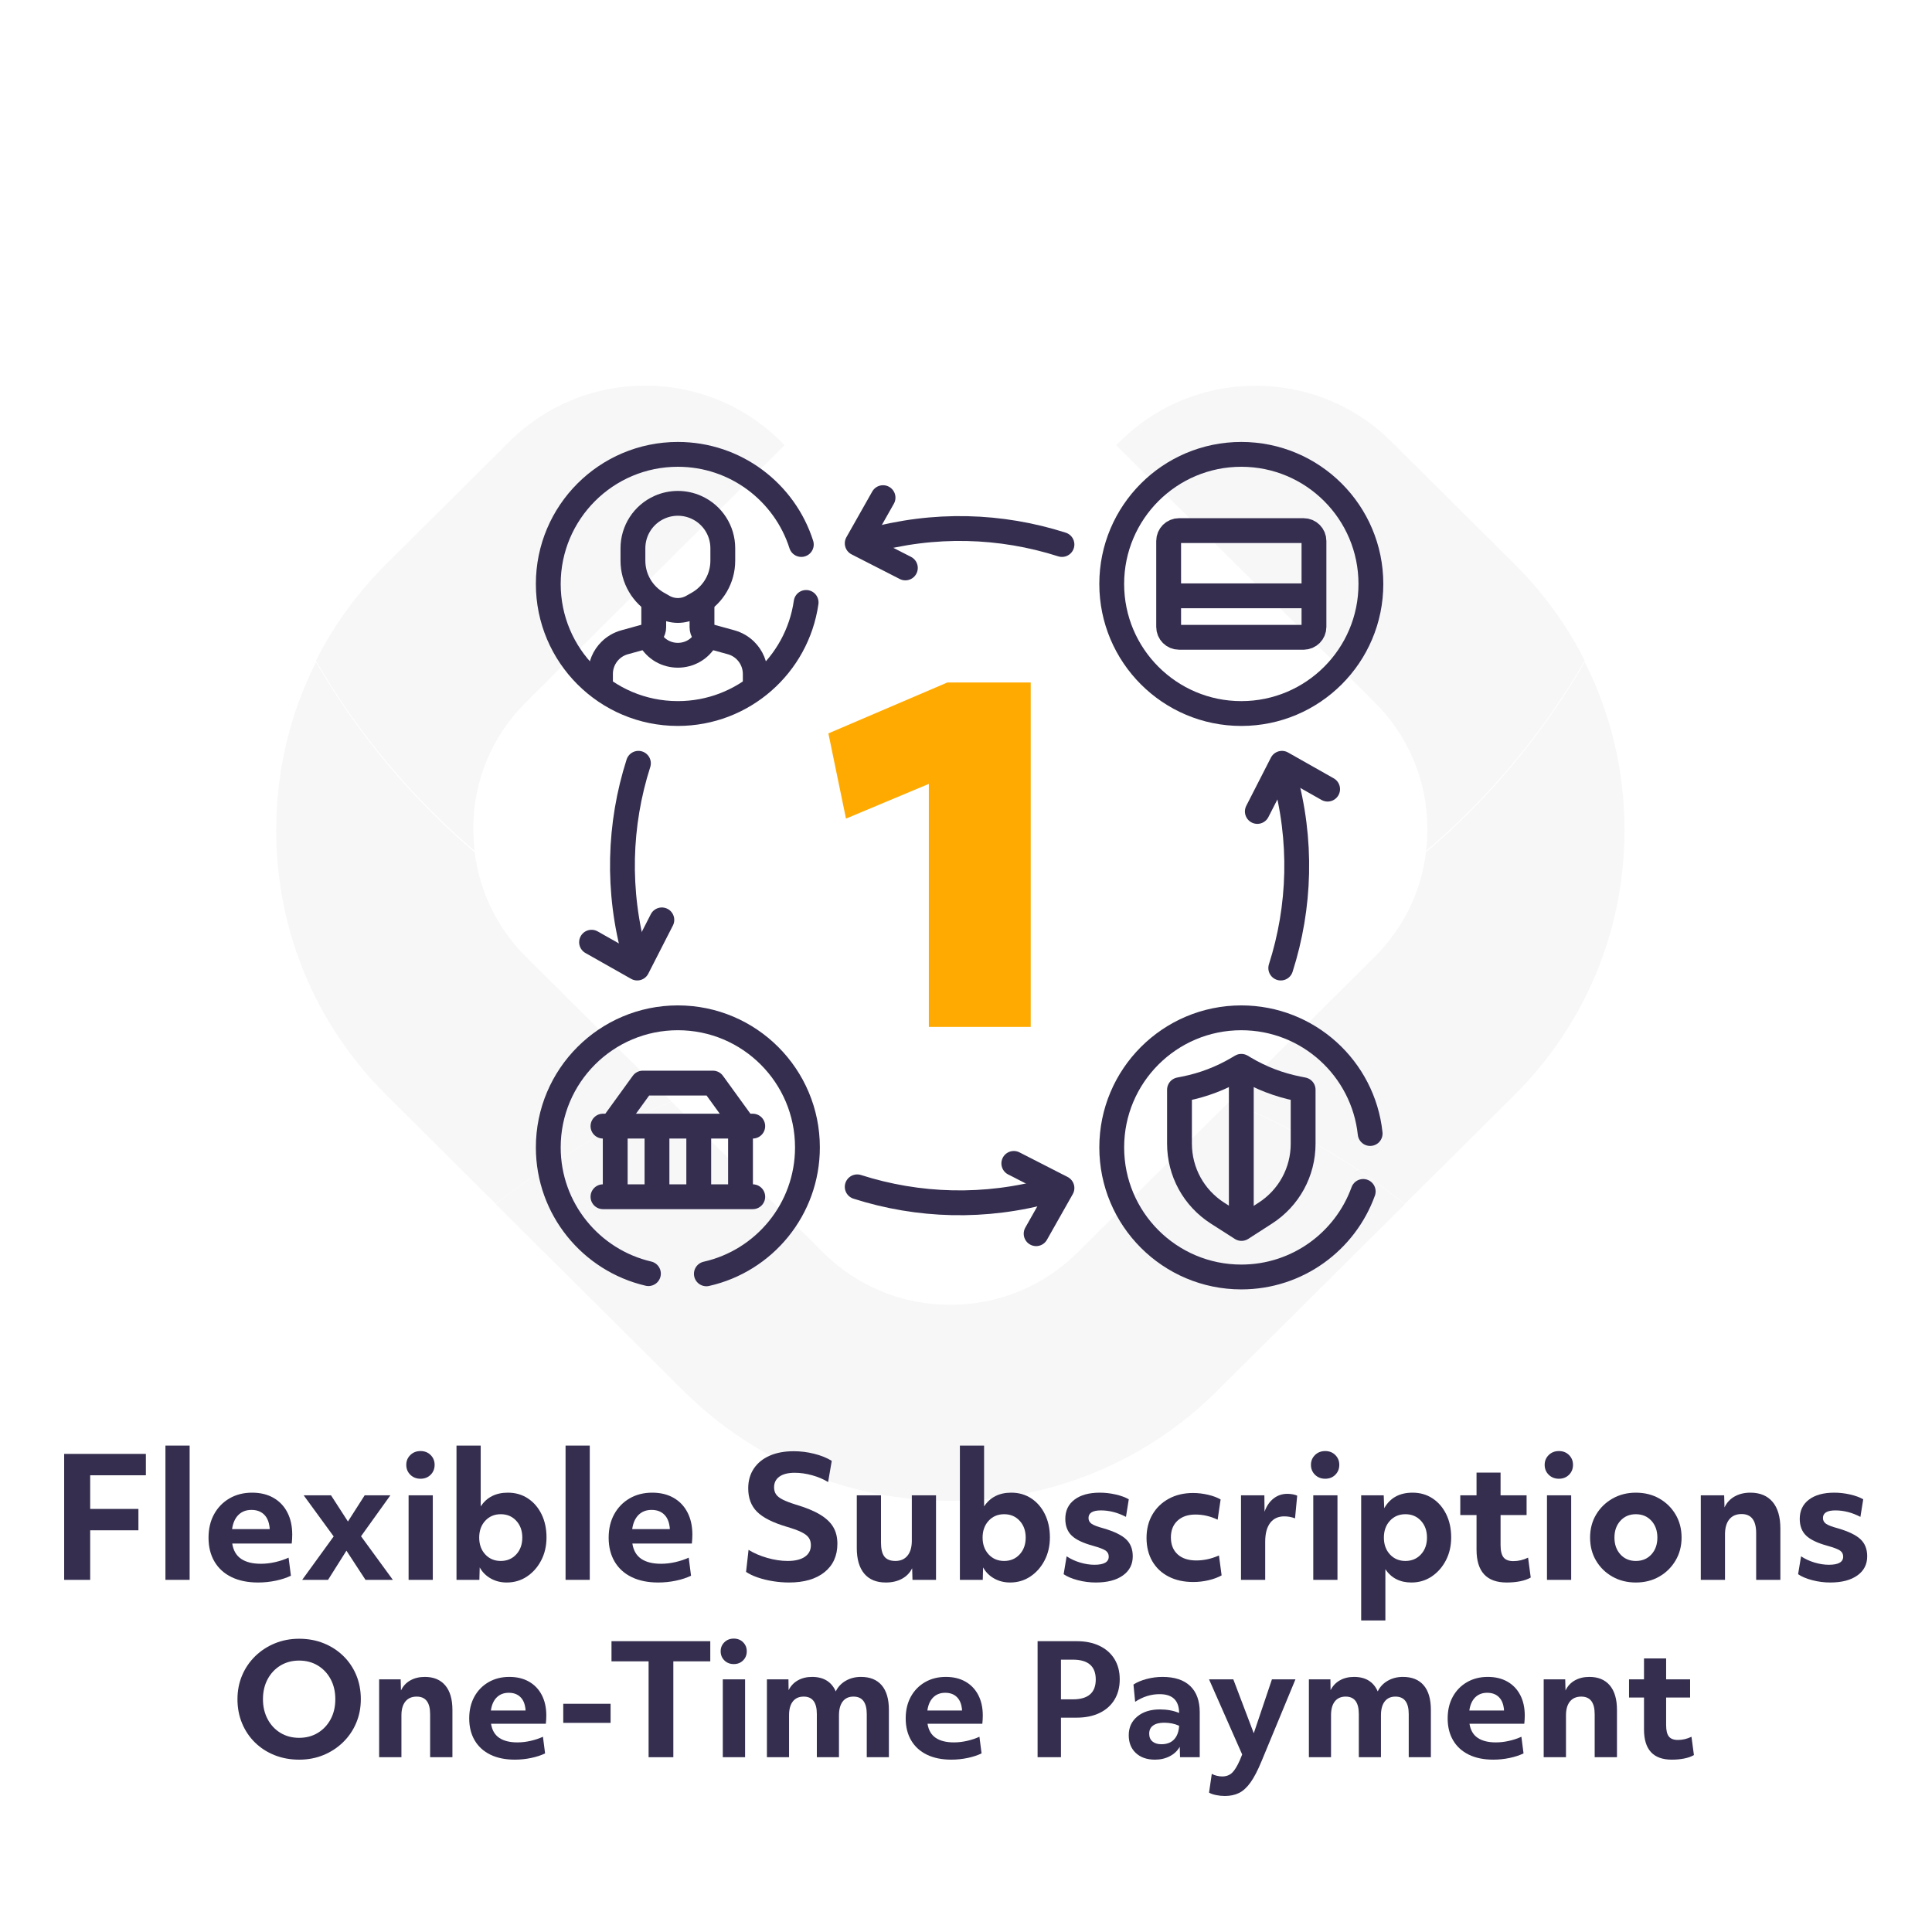 <?xml version="1.0" encoding="UTF-8" standalone="no"?> <svg xmlns="http://www.w3.org/2000/svg" xmlns:xlink="http://www.w3.org/1999/xlink" xmlns:serif="http://www.serif.com/" width="100%" height="100%" viewBox="0 0 2084 2084" version="1.1" xml:space="preserve" style="fill-rule:evenodd;clip-rule:evenodd;stroke-linecap:round;stroke-linejoin:round;stroke-miterlimit:10;"><g><g opacity="0.04"><g><path d="M534.85,1298.64l-117.745,-117.071c-76.884,-76.355 -119.159,-177.899 -119.159,-286.023c-0,-64.073 14.83,-125.766 42.894,-181.318c45.018,77.755 103.188,147.259 171.237,205.185c5.208,42.477 24.361,81.883 55.259,112.691l156.846,155.864c-68.495,28.092 -132.22,65.563 -189.422,110.672l0.09,-0Z" style="fill:#352e4f;fill-rule:nonzero;"></path></g><g><path d="M1515.49,1298.64c-57.195,-45.199 -120.83,-82.67 -189.325,-110.756l156.755,-155.871c30.899,-30.801 50.135,-70.123 55.26,-112.684c68.23,-58.009 126.225,-127.437 171.236,-205.282c28.072,55.559 42.901,117.342 42.901,181.409c0,108.033 -42.288,209.668 -119.075,286.023l-117.843,117.161l0.091,-0Z" style="fill:#352e4f;fill-rule:nonzero;"></path></g><g><path d="M1025.17,1618.9c-108.653,0 -210.866,-42.038 -287.659,-118.393l-202.748,-201.592c57.195,-45.199 120.927,-82.586 189.422,-110.665l163.641,162.708c36.635,36.51 85.357,56.52 137.254,56.52c51.903,-0 100.625,-20.01 137.344,-56.52l163.648,-162.708c68.494,28.079 132.136,65.557 189.331,110.756l-202.748,201.501c-76.793,76.355 -178.916,118.393 -287.659,118.393l0.174,0Z" style="fill:#352e4f;fill-rule:nonzero;"></path></g><g><path d="M510.577,894.049c0,8.077 0.529,15.972 1.497,23.783c-68.139,-57.919 -126.218,-127.346 -171.236,-205.191c19.243,-38.265 44.927,-73.542 76.181,-104.615l132.484,-131.726c82.44,-81.973 216.603,-80.219 296.752,3.948l-278.921,277.153c-36.629,36.42 -56.847,84.954 -56.847,136.558l0.09,0.09Z" style="fill:#352e4f;fill-rule:nonzero;"></path></g><g><path d="M1204.09,480.334c80.149,-84.077 214.312,-85.922 296.752,-3.948l132.485,131.733c31.253,30.982 56.846,66.259 76.097,104.524c-45.115,77.935 -103.013,147.266 -171.243,205.282c1.058,-7.902 1.496,-15.714 1.496,-23.783c0,-51.611 -20.211,-100.138 -56.839,-136.565l-278.748,-277.243Z" style="fill:#352e4f;fill-rule:nonzero;"></path></g></g><path d="M1111.79,1107.71l-109.864,0l0,-262.174l-89.388,37.454l-18.977,-91.886l128.341,-54.932l89.888,0l-0,371.538Z" style="fill:#fa0;fill-rule:nonzero;"></path></g><g><g><path d="M69.21,1568.26l88.145,0l0,23.065l-60.074,-0l-0,36.295l52.029,-0l-0,23.064l-52.029,-0l-0,53.459l-28.071,-0l0,-135.883Z" style="fill:#352e4f;fill-rule:nonzero;"></path><rect x="178.453" y="1559.32" width="26.104" height="144.822" style="fill:#352e4f;"></rect><path d="M278.398,1707.01c-11.085,-0 -20.621,-1.937 -28.607,-5.811c-7.986,-3.874 -14.124,-9.446 -18.416,-16.717c-4.291,-7.271 -6.436,-15.853 -6.436,-25.746c-0,-9.655 1.996,-18.118 5.99,-25.389c3.993,-7.271 9.535,-12.963 16.627,-17.075c7.092,-4.112 15.227,-6.168 24.406,-6.168c8.82,-0 16.478,1.847 22.974,5.542c6.497,3.695 11.503,8.94 15.019,15.734c3.516,6.794 5.274,14.78 5.274,23.958c0,2.98 -0.178,6.199 -0.536,9.655l-64.187,0c1.192,7.51 4.411,13.022 9.655,16.539c5.245,3.516 12.337,5.274 21.277,5.274c5.006,0 10.131,-0.596 15.376,-1.788c5.244,-1.192 10.072,-2.801 14.482,-4.827l2.503,19.488c-4.649,2.265 -10.102,4.053 -16.359,5.364c-6.258,1.311 -12.605,1.967 -19.042,1.967Zm-7.152,-78.312c-5.721,0 -10.399,1.788 -14.035,5.364c-3.635,3.576 -5.93,8.701 -6.883,15.376l40.586,0c-0,-1.311 -0.12,-2.503 -0.358,-3.576c-0.834,-5.483 -2.92,-9.714 -6.258,-12.694c-3.337,-2.98 -7.688,-4.47 -13.052,-4.47Z" style="fill:#352e4f;fill-rule:nonzero;"></path><path d="M423.757,1704.15l-29.501,-0l-20.561,-31.468l-19.846,31.468l-27.892,-0l33.971,-46.844l-32.362,-44.34l29.501,-0l18.237,28.249l18.058,-28.249l27.713,-0l-31.646,44.161l34.328,47.023Z" style="fill:#352e4f;fill-rule:nonzero;"></path><path d="M440.742,1612.96l26.104,-0l-0,91.184l-26.104,-0l0,-91.184Zm1.877,-22.171c-2.92,-2.86 -4.38,-6.436 -4.38,-10.727c-0,-4.172 1.46,-7.688 4.38,-10.549c2.921,-2.861 6.586,-4.291 10.996,-4.291c4.41,-0 8.046,1.43 10.907,4.291c2.86,2.861 4.291,6.377 4.291,10.549c-0,4.291 -1.431,7.867 -4.291,10.727c-2.861,2.861 -6.497,4.291 -10.907,4.291c-4.41,0 -8.075,-1.43 -10.996,-4.291Z" style="fill:#352e4f;fill-rule:nonzero;"></path><path d="M492.413,1559.32l26.104,-0l0,65.617c6.556,-9.894 16.33,-14.84 29.322,-14.84c8.105,-0 15.287,2.056 21.545,6.168c6.257,4.112 11.174,9.804 14.75,17.075c3.576,7.271 5.364,15.615 5.364,25.031c-0,9.178 -1.907,17.432 -5.722,24.763c-3.814,7.33 -8.939,13.141 -15.376,17.432c-6.436,4.291 -13.707,6.437 -21.812,6.437c-6.318,-0 -12.039,-1.431 -17.165,-4.291c-5.125,-2.861 -9.118,-6.854 -11.979,-11.98l-0.357,13.41l-24.674,-0l0,-144.822Zm47.738,74.02c-6.794,-0 -12.367,2.354 -16.717,7.062c-4.351,4.708 -6.526,10.758 -6.526,18.148c-0,7.39 2.175,13.439 6.526,18.147c4.35,4.708 9.923,7.063 16.717,7.063c6.794,-0 12.367,-2.355 16.717,-7.063c4.351,-4.708 6.526,-10.757 6.526,-18.147c0,-7.39 -2.175,-13.44 -6.526,-18.148c-4.35,-4.708 -9.923,-7.062 -16.717,-7.062Z" style="fill:#352e4f;fill-rule:nonzero;"></path><rect x="610.059" y="1559.32" width="26.104" height="144.822" style="fill:#352e4f;"></rect><path d="M710.004,1707.01c-11.085,-0 -20.62,-1.937 -28.607,-5.811c-7.986,-3.874 -14.124,-9.446 -18.415,-16.717c-4.291,-7.271 -6.437,-15.853 -6.437,-25.746c0,-9.655 1.997,-18.118 5.99,-25.389c3.993,-7.271 9.535,-12.963 16.628,-17.075c7.092,-4.112 15.227,-6.168 24.405,-6.168c8.82,-0 16.479,1.847 22.975,5.542c6.496,3.695 11.502,8.94 15.018,15.734c3.517,6.794 5.275,14.78 5.275,23.958c-0,2.98 -0.179,6.199 -0.537,9.655l-64.186,0c1.192,7.51 4.41,13.022 9.654,16.539c5.245,3.516 12.337,5.274 21.277,5.274c5.006,0 10.131,-0.596 15.376,-1.788c5.245,-1.192 10.072,-2.801 14.482,-4.827l2.503,19.488c-4.648,2.265 -10.101,4.053 -16.359,5.364c-6.258,1.311 -12.605,1.967 -19.042,1.967Zm-7.151,-78.312c-5.722,0 -10.4,1.788 -14.036,5.364c-3.635,3.576 -5.93,8.701 -6.883,15.376l40.586,0c-0,-1.311 -0.119,-2.503 -0.358,-3.576c-0.834,-5.483 -2.92,-9.714 -6.257,-12.694c-3.338,-2.98 -7.689,-4.47 -13.052,-4.47Z" style="fill:#352e4f;fill-rule:nonzero;"></path><path d="M807.447,1671.78c5.721,3.576 12.426,6.467 20.114,8.672c7.688,2.205 15.048,3.308 22.081,3.308c7.986,-0 14.154,-1.49 18.505,-4.47c4.35,-2.98 6.526,-7.152 6.526,-12.516c-0,-3.218 -0.775,-5.93 -2.325,-8.135c-1.549,-2.205 -4.231,-4.231 -8.045,-6.079c-3.815,-1.847 -9.178,-3.784 -16.092,-5.811c-14.78,-4.41 -25.329,-9.774 -31.646,-16.091c-6.317,-6.317 -9.476,-14.721 -9.476,-25.21c-0,-8.224 2.026,-15.346 6.079,-21.366c4.053,-6.019 9.744,-10.638 17.075,-13.856c7.33,-3.218 16.002,-4.827 26.014,-4.827c7.39,-0 14.75,0.923 22.081,2.771c7.33,1.847 13.618,4.38 18.863,7.599l-3.934,22.885c-5.006,-3.099 -10.757,-5.542 -17.253,-7.33c-6.496,-1.788 -12.724,-2.682 -18.684,-2.682c-7.152,-0 -12.665,1.37 -16.539,4.112c-3.873,2.741 -5.81,6.615 -5.81,11.621c-0,2.861 0.685,5.334 2.056,7.42c1.371,2.086 3.754,3.993 7.151,5.722c3.398,1.728 8.136,3.546 14.215,5.453c10.846,3.218 19.548,6.794 26.103,10.728c6.556,3.933 11.324,8.433 14.304,13.498c2.98,5.066 4.47,11.056 4.47,17.969c-0,12.992 -4.619,23.213 -13.857,30.663c-9.238,7.45 -22.021,11.175 -38.351,11.175c-5.721,-0 -11.532,-0.477 -17.432,-1.431c-5.9,-0.953 -11.354,-2.294 -16.36,-4.023c-5.006,-1.728 -9.178,-3.724 -12.515,-5.989l2.682,-23.78Z" style="fill:#352e4f;fill-rule:nonzero;"></path><path d="M1009.66,1704.15l-25.388,-0l-0.358,-12.516c-2.384,4.887 -6.049,8.672 -10.996,11.354c-4.946,2.682 -10.757,4.023 -17.432,4.023c-10.131,-0 -17.879,-3.189 -23.243,-9.566c-5.364,-6.377 -8.046,-15.585 -8.046,-27.623l0,-56.856l26.104,-0l0,50.956c0,6.913 1.222,11.949 3.665,15.108c2.444,3.158 6.407,4.738 11.89,4.738c5.602,-0 9.953,-1.908 13.052,-5.722c3.099,-3.814 4.649,-9.178 4.649,-16.091l-0,-48.989l26.103,-0l0,91.184Z" style="fill:#352e4f;fill-rule:nonzero;"></path><path d="M1035.41,1559.32l26.103,-0l0,65.617c6.556,-9.894 16.33,-14.84 29.322,-14.84c8.106,-0 15.287,2.056 21.545,6.168c6.258,4.112 11.175,9.804 14.75,17.075c3.576,7.271 5.364,15.615 5.364,25.031c0,9.178 -1.907,17.432 -5.721,24.763c-3.814,7.33 -8.94,13.141 -15.376,17.432c-6.437,4.291 -13.708,6.437 -21.813,6.437c-6.317,-0 -12.039,-1.431 -17.164,-4.291c-5.126,-2.861 -9.119,-6.854 -11.979,-11.98l-0.358,13.41l-24.673,-0l-0,-144.822Zm47.737,74.02c-6.794,-0 -12.366,2.354 -16.717,7.062c-4.35,4.708 -6.526,10.758 -6.526,18.148c0,7.39 2.176,13.439 6.526,18.147c4.351,4.708 9.923,7.063 16.717,7.063c6.794,-0 12.367,-2.355 16.717,-7.063c4.351,-4.708 6.526,-10.757 6.526,-18.147c0,-7.39 -2.175,-13.44 -6.526,-18.148c-4.35,-4.708 -9.923,-7.062 -16.717,-7.062Z" style="fill:#352e4f;fill-rule:nonzero;"></path><path d="M1150.55,1678.76c4.291,2.861 9.119,5.096 14.483,6.705c5.363,1.609 10.548,2.414 15.555,2.414c10.25,-0 15.376,-2.92 15.376,-8.761c-0,-2.742 -1.073,-4.887 -3.219,-6.437c-2.145,-1.549 -6.615,-3.277 -13.409,-5.185c-10.966,-2.979 -18.743,-6.675 -23.333,-11.085c-4.589,-4.41 -6.883,-10.429 -6.883,-18.058c-0,-8.82 3.308,-15.734 9.923,-20.74c6.615,-5.006 15.704,-7.509 27.266,-7.509c5.721,-0 11.443,0.655 17.164,1.967c5.721,1.311 10.43,3.039 14.125,5.185l-3.04,18.952c-8.939,-4.649 -17.939,-6.973 -26.998,-6.973c-8.939,-0 -13.409,2.741 -13.409,8.224c-0,2.622 1.132,4.708 3.397,6.258c2.265,1.549 6.496,3.159 12.694,4.827c11.443,3.338 19.578,7.271 24.406,11.801c4.827,4.529 7.241,10.668 7.241,18.415c-0,8.702 -3.546,15.585 -10.638,20.651c-7.093,5.066 -16.837,7.599 -29.233,7.599c-6.556,-0 -13.022,-0.835 -19.399,-2.503c-6.377,-1.669 -11.473,-3.815 -15.287,-6.437l3.218,-19.31Z" style="fill:#352e4f;fill-rule:nonzero;"></path><path d="M1243.08,1633.7c4.231,-7.271 10.131,-12.963 17.7,-17.075c7.569,-4.112 16.3,-6.169 26.193,-6.169c5.245,0 10.579,0.626 16.002,1.878c5.424,1.251 9.983,2.95 13.678,5.095l-3.218,21.813c-7.748,-3.695 -15.734,-5.542 -23.959,-5.542c-8.105,-0 -14.541,2.205 -19.309,6.615c-4.768,4.41 -7.152,10.429 -7.152,18.058c0,7.748 2.414,13.827 7.241,18.237c4.828,4.41 11.532,6.615 20.114,6.615c3.934,0 7.897,-0.417 11.89,-1.251c3.993,-0.835 8.195,-2.205 12.605,-4.113l2.861,21.456c-4.053,2.264 -8.791,4.022 -14.214,5.274c-5.424,1.251 -10.877,1.877 -16.36,1.877c-10.131,0 -18.982,-1.937 -26.551,-5.811c-7.569,-3.873 -13.439,-9.386 -17.611,-16.538c-4.172,-7.152 -6.257,-15.555 -6.257,-25.21c-0,-9.535 2.115,-17.939 6.347,-25.209Z" style="fill:#352e4f;fill-rule:nonzero;"></path><path d="M1338.64,1612.96l25.209,-0l0.179,17.7c2.146,-6.079 5.364,-10.817 9.655,-14.214c4.291,-3.397 9.297,-5.096 15.019,-5.096c1.907,0 3.844,0.179 5.81,0.537c1.967,0.357 3.546,0.834 4.738,1.43l-2.324,24.495c-3.695,-1.431 -7.569,-2.146 -11.621,-2.146c-6.556,0 -11.622,2.354 -15.198,7.063c-3.576,4.708 -5.364,11.472 -5.364,20.293l0,41.122l-26.103,-0l-0,-91.184Z" style="fill:#352e4f;fill-rule:nonzero;"></path><path d="M1416.59,1612.96l26.104,-0l0,91.184l-26.104,-0l0,-91.184Zm1.878,-22.171c-2.921,-2.86 -4.381,-6.436 -4.381,-10.727c0,-4.172 1.46,-7.688 4.381,-10.549c2.92,-2.861 6.585,-4.291 10.995,-4.291c4.411,-0 8.046,1.43 10.907,4.291c2.86,2.861 4.291,6.377 4.291,10.549c-0,4.291 -1.431,7.867 -4.291,10.727c-2.861,2.861 -6.496,4.291 -10.907,4.291c-4.41,0 -8.075,-1.43 -10.995,-4.291Z" style="fill:#352e4f;fill-rule:nonzero;"></path><path d="M1468.27,1612.96l24.316,-0l0.537,13.945c6.317,-11.204 16.508,-16.806 30.573,-16.806c8.106,-0 15.287,2.056 21.545,6.168c6.258,4.112 11.174,9.804 14.75,17.075c3.576,7.271 5.364,15.615 5.364,25.031c0,9.178 -1.907,17.432 -5.721,24.763c-3.815,7.33 -8.94,13.141 -15.377,17.432c-6.436,4.291 -13.707,6.437 -21.812,6.437c-12.277,-0 -21.634,-4.768 -28.071,-14.304l0,55.247l-26.104,0l0,-134.988Zm47.738,70.802c6.794,-0 12.367,-2.355 16.717,-7.063c4.351,-4.708 6.526,-10.757 6.526,-18.147c0,-7.39 -2.175,-13.44 -6.526,-18.148c-4.35,-4.708 -9.923,-7.062 -16.717,-7.062c-6.794,-0 -12.366,2.354 -16.717,7.062c-4.351,4.708 -6.526,10.758 -6.526,18.148c0,7.39 2.175,13.439 6.526,18.147c4.351,4.708 9.923,7.063 16.717,7.063Z" style="fill:#352e4f;fill-rule:nonzero;"></path><path d="M1592.7,1634.24l-17.521,-0l-0,-21.276l17.521,-0l0,-24.495l25.925,-0l0,24.495l28.071,-0l-0,21.276l-28.071,-0l0,32.361c0,6.199 1.073,10.639 3.219,13.321c2.145,2.681 5.661,4.022 10.548,4.022c5.483,0 10.788,-1.251 15.913,-3.754l2.861,21.455c-3.099,1.788 -6.884,3.129 -11.354,4.023c-4.469,0.894 -9.327,1.341 -14.571,1.341c-21.694,-0 -32.541,-11.801 -32.541,-35.401l0,-37.368Z" style="fill:#352e4f;fill-rule:nonzero;"></path><path d="M1668.69,1612.96l26.104,-0l0,91.184l-26.104,-0l0,-91.184Zm1.878,-22.171c-2.921,-2.86 -4.381,-6.436 -4.381,-10.727c0,-4.172 1.46,-7.688 4.381,-10.549c2.92,-2.861 6.585,-4.291 10.996,-4.291c4.41,-0 8.045,1.43 10.906,4.291c2.861,2.861 4.291,6.377 4.291,10.549c-0,4.291 -1.43,7.867 -4.291,10.727c-2.861,2.861 -6.496,4.291 -10.906,4.291c-4.411,0 -8.076,-1.43 -10.996,-4.291Z" style="fill:#352e4f;fill-rule:nonzero;"></path><path d="M1764.53,1707.01c-9.416,-0 -17.849,-2.116 -25.299,-6.348c-7.449,-4.231 -13.32,-9.982 -17.611,-17.253c-4.291,-7.271 -6.436,-15.555 -6.436,-24.852c-0,-9.297 2.175,-17.582 6.526,-24.852c4.35,-7.271 10.25,-13.023 17.7,-17.254c7.45,-4.231 15.823,-6.347 25.12,-6.347c9.536,-0 17.999,2.116 25.389,6.347c7.39,4.231 13.231,9.983 17.522,17.254c4.291,7.27 6.436,15.555 6.436,24.852c0,9.178 -2.175,17.432 -6.526,24.763c-4.35,7.33 -10.221,13.111 -17.611,17.342c-7.39,4.232 -15.793,6.348 -25.21,6.348Zm23.244,-48.453c-0,-7.39 -2.146,-13.44 -6.437,-18.148c-4.291,-4.708 -9.893,-7.062 -16.807,-7.062c-6.794,-0 -12.336,2.354 -16.627,7.062c-4.291,4.708 -6.437,10.758 -6.437,18.148c0,7.39 2.146,13.439 6.437,18.147c4.291,4.708 9.833,7.063 16.627,7.063c6.914,-0 12.516,-2.355 16.807,-7.063c4.291,-4.708 6.437,-10.757 6.437,-18.147Z" style="fill:#352e4f;fill-rule:nonzero;"></path><path d="M1834.61,1612.96l25.21,-0l0.358,13.051c2.384,-5.125 6.019,-9.058 10.906,-11.8c4.887,-2.741 10.549,-4.112 16.985,-4.112c10.37,-0 18.357,3.308 23.959,9.923c5.602,6.615 8.403,16.181 8.403,28.696l-0,55.426l-26.104,-0l0,-50.42c0,-13.707 -5.244,-20.561 -15.734,-20.561c-5.721,0 -10.131,1.907 -13.23,5.722c-3.099,3.814 -4.649,9.237 -4.649,16.27l0,48.989l-26.104,-0l0,-91.184Z" style="fill:#352e4f;fill-rule:nonzero;"></path><path d="M1942.78,1678.76c4.291,2.861 9.119,5.096 14.482,6.705c5.364,1.609 10.549,2.414 15.555,2.414c10.251,-0 15.377,-2.92 15.377,-8.761c-0,-2.742 -1.073,-4.887 -3.219,-6.437c-2.145,-1.549 -6.615,-3.277 -13.409,-5.185c-10.966,-2.979 -18.744,-6.675 -23.333,-11.085c-4.589,-4.41 -6.883,-10.429 -6.883,-18.058c-0,-8.82 3.307,-15.734 9.923,-20.74c6.615,-5.006 15.704,-7.509 27.266,-7.509c5.721,-0 11.442,0.655 17.164,1.967c5.721,1.311 10.429,3.039 14.124,5.185l-3.039,18.952c-8.94,-4.649 -17.939,-6.973 -26.998,-6.973c-8.939,-0 -13.409,2.741 -13.409,8.224c-0,2.622 1.132,4.708 3.397,6.258c2.265,1.549 6.496,3.159 12.694,4.827c11.443,3.338 19.578,7.271 24.405,11.801c4.828,4.529 7.241,10.668 7.241,18.415c0,8.702 -3.546,15.585 -10.638,20.651c-7.092,5.066 -16.836,7.599 -29.232,7.599c-6.556,-0 -13.022,-0.835 -19.399,-2.503c-6.377,-1.669 -11.473,-3.815 -15.287,-6.437l3.218,-19.31Z" style="fill:#352e4f;fill-rule:nonzero;"></path></g><g><path d="M261.089,1858.82c-3.294,-7.96 -4.941,-16.605 -4.941,-25.937c0,-9.222 1.675,-17.785 5.023,-25.69c3.349,-7.904 8.069,-14.821 14.162,-20.749c6.094,-5.929 13.175,-10.54 21.244,-13.833c8.069,-3.294 16.77,-4.941 26.102,-4.941c9.551,0 18.361,1.62 26.431,4.858c8.069,3.239 15.123,7.795 21.161,13.669c6.038,5.873 10.704,12.762 13.998,20.667c3.293,7.904 4.94,16.577 4.94,26.019c-0,9.222 -1.674,17.785 -5.023,25.69c-3.348,7.905 -8.069,14.821 -14.162,20.749c-6.093,5.929 -13.147,10.54 -21.161,13.833c-8.015,3.294 -16.743,4.941 -26.184,4.941c-9.552,-0 -18.39,-1.619 -26.514,-4.858c-8.124,-3.239 -15.178,-7.795 -21.161,-13.669c-5.983,-5.873 -10.622,-12.79 -13.915,-20.749Zm100.619,-25.937c-0,-8.124 -1.675,-15.315 -5.023,-21.573c-3.349,-6.258 -7.96,-11.171 -13.833,-14.739c-5.874,-3.568 -12.598,-5.352 -20.173,-5.352c-7.576,0 -14.3,1.784 -20.174,5.352c-5.873,3.568 -10.484,8.481 -13.833,14.739c-3.348,6.258 -5.022,13.449 -5.022,21.573c-0,8.014 1.674,15.178 5.022,21.491c3.349,6.312 7.96,11.253 13.833,14.821c5.874,3.568 12.598,5.352 20.174,5.352c7.575,-0 14.299,-1.784 20.173,-5.352c5.873,-3.568 10.484,-8.481 13.833,-14.739c3.348,-6.258 5.023,-13.449 5.023,-21.573Z" style="fill:#352e4f;"></path><path d="M408.97,1811.47l23.22,-0l0.329,12.021c2.196,-4.72 5.545,-8.343 10.046,-10.868c4.501,-2.526 9.716,-3.788 15.644,-3.788c9.552,-0 16.907,3.046 22.067,9.14c5.16,6.093 7.74,14.903 7.74,26.431l0,51.05l-24.043,-0l0,-46.439c0,-12.626 -4.83,-18.939 -14.492,-18.939c-5.269,0 -9.331,1.757 -12.186,5.27c-2.854,3.513 -4.282,8.509 -4.282,14.986l0,45.122l-24.043,-0l0,-83.986Z" style="fill:#352e4f;"></path><path d="M555.37,1898.09c-10.21,-0 -18.993,-1.784 -26.349,-5.352c-7.355,-3.568 -13.009,-8.701 -16.962,-15.398c-3.952,-6.697 -5.928,-14.601 -5.928,-23.713c-0,-8.893 1.839,-16.688 5.517,-23.385c3.677,-6.697 8.783,-11.939 15.315,-15.727c6.532,-3.787 14.025,-5.681 22.478,-5.681c8.125,-0 15.178,1.702 21.162,5.105c5.983,3.403 10.594,8.234 13.833,14.492c3.238,6.257 4.858,13.613 4.858,22.067c-0,2.744 -0.165,5.709 -0.494,8.892l-59.12,0c1.098,6.917 4.062,11.994 8.893,15.233c4.83,3.239 11.363,4.858 19.596,4.858c4.611,0 9.332,-0.549 14.163,-1.647c4.83,-1.098 9.277,-2.58 13.339,-4.446l2.305,17.95c-4.281,2.086 -9.304,3.733 -15.068,4.94c-5.764,1.208 -11.61,1.812 -17.538,1.812Zm-6.587,-72.13c-5.27,0 -9.579,1.647 -12.928,4.941c-3.348,3.293 -5.461,8.014 -6.34,14.162l37.382,0c0,-1.207 -0.109,-2.305 -0.329,-3.293c-0.768,-5.05 -2.69,-8.948 -5.764,-11.693c-3.074,-2.744 -7.081,-4.117 -12.021,-4.117Z" style="fill:#352e4f;"></path><rect x="607.573" y="1837.82" width="51.05" height="20.585" style="fill:#352e4f;"></rect><path d="M699.629,1792.04l-40.017,-0l-0,-21.738l106.547,0l-0,21.738l-39.852,-0l-0,103.418l-26.678,-0l-0,-103.418Z" style="fill:#352e4f;"></path><path d="M779.663,1811.47l24.043,-0l-0,83.986l-24.043,-0l-0,-83.986Zm1.729,-20.42c-2.69,-2.635 -4.035,-5.929 -4.035,-9.881c0,-3.843 1.345,-7.081 4.035,-9.716c2.689,-2.635 6.065,-3.953 10.127,-3.953c4.063,0 7.411,1.318 10.046,3.953c2.635,2.635 3.952,5.873 3.952,9.716c0,3.952 -1.317,7.246 -3.952,9.881c-2.635,2.634 -5.983,3.952 -10.046,3.952c-4.062,-0 -7.438,-1.318 -10.127,-3.952Z" style="fill:#352e4f;"></path><path d="M827.255,1811.47l23.219,-0l0.165,11.692c2.306,-4.611 5.654,-8.152 10.046,-10.622c4.391,-2.47 9.496,-3.705 15.315,-3.705c12.406,-0 20.914,5.215 25.525,15.644c2.305,-4.83 5.873,-8.645 10.704,-11.445c4.831,-2.799 10.32,-4.199 16.468,-4.199c9.771,-0 17.236,3.019 22.396,9.057c5.16,6.038 7.74,14.876 7.74,26.514l0,51.05l-23.878,-0l-0,-46.439c-0,-12.626 -4.776,-18.939 -14.327,-18.939c-5.05,0 -8.92,1.757 -11.61,5.27c-2.69,3.513 -4.035,8.509 -4.035,14.986l0,45.122l-23.878,-0l-0,-46.604c-0,-12.516 -4.721,-18.774 -14.163,-18.774c-5.05,0 -8.947,1.73 -11.692,5.188c-2.744,3.458 -4.117,8.426 -4.117,14.903l0,45.287l-23.878,-0l-0,-83.986Z" style="fill:#352e4f;"></path><path d="M1026.19,1898.09c-10.21,-0 -18.993,-1.784 -26.349,-5.352c-7.355,-3.568 -13.009,-8.701 -16.962,-15.398c-3.952,-6.697 -5.928,-14.601 -5.928,-23.713c-0,-8.893 1.839,-16.688 5.517,-23.385c3.677,-6.697 8.782,-11.939 15.315,-15.727c6.532,-3.787 14.025,-5.681 22.478,-5.681c8.125,-0 15.178,1.702 21.162,5.105c5.983,3.403 10.594,8.234 13.833,14.492c3.238,6.257 4.858,13.613 4.858,22.067c-0,2.744 -0.165,5.709 -0.494,8.892l-59.12,0c1.098,6.917 4.062,11.994 8.893,15.233c4.83,3.239 11.362,4.858 19.596,4.858c4.611,0 9.332,-0.549 14.163,-1.647c4.83,-1.098 9.277,-2.58 13.339,-4.446l2.305,17.95c-4.281,2.086 -9.304,3.733 -15.068,4.94c-5.764,1.208 -11.61,1.812 -17.538,1.812Zm-6.587,-72.13c-5.27,0 -9.579,1.647 -12.928,4.941c-3.348,3.293 -5.461,8.014 -6.34,14.162l37.382,0c0,-1.207 -0.109,-2.305 -0.329,-3.293c-0.768,-5.05 -2.69,-8.948 -5.764,-11.693c-3.074,-2.744 -7.081,-4.117 -12.021,-4.117Z" style="fill:#352e4f;"></path><path d="M1119.23,1770.3l42.158,0c9.442,0 17.648,1.674 24.62,5.023c6.971,3.348 12.351,8.096 16.138,14.244c3.788,6.148 5.682,13.449 5.682,21.903c-0,8.453 -1.894,15.781 -5.682,21.984c-3.787,6.203 -9.167,10.979 -16.138,14.327c-6.972,3.349 -15.233,5.023 -24.784,5.023l-16.798,0l0,42.652l-25.196,-0l0,-125.156Zm38.041,62.743c16.468,-0 24.702,-7.136 24.702,-21.409c0,-14.272 -8.234,-21.408 -24.702,-21.408l-12.845,0l0,42.817l12.845,-0Z" style="fill:#352e4f;"></path><path d="M1294.12,1895.46l-21.243,-0l-0.33,-11.198c-2.415,4.281 -5.983,7.657 -10.704,10.128c-4.72,2.47 -10.045,3.705 -15.974,3.705c-8.673,-0 -15.562,-2.388 -20.667,-7.164c-5.105,-4.775 -7.657,-11.17 -7.657,-19.185c-0,-8.344 3.074,-15.068 9.222,-20.173c6.148,-5.105 14.272,-7.658 24.372,-7.658c7.685,0 14.602,1.263 20.75,3.788c-0.11,-13.504 -7.136,-20.255 -21.079,-20.255c-9.222,-0 -18.005,2.744 -26.349,8.234l-1.811,-18.609c3.842,-2.525 8.591,-4.529 14.244,-6.011c5.654,-1.482 11.336,-2.223 17.045,-2.223c13.064,-0 23.027,3.266 29.889,9.798c6.862,6.533 10.292,16.002 10.292,28.407l0,48.416Zm-41.334,-13.998c5.928,0 10.512,-1.756 13.751,-5.269c3.238,-3.514 5.022,-8.399 5.352,-14.657c-4.831,-2.196 -10.21,-3.293 -16.139,-3.293c-5.16,-0 -9.139,1.015 -11.939,3.046c-2.8,2.031 -4.199,4.968 -4.199,8.81c-0,3.623 1.18,6.423 3.54,8.399c2.361,1.976 5.572,2.964 9.634,2.964Z" style="fill:#352e4f;"></path><path d="M1360.81,1899.74c-4.062,9.88 -8.041,17.538 -11.939,22.972c-3.897,5.435 -8.042,9.222 -12.433,11.363c-4.392,2.141 -9.497,3.211 -15.315,3.211c-3.074,0 -6.203,-0.329 -9.387,-0.988c-3.184,-0.658 -5.709,-1.537 -7.575,-2.635l2.964,-20.255c1.537,0.878 3.321,1.564 5.352,2.058c2.031,0.495 3.98,0.742 5.846,0.742c4.392,-0 7.96,-1.318 10.704,-3.953c2.745,-2.635 5.545,-7.191 8.399,-13.668l2.47,-6.093l-35.735,-81.022l26.184,-0l22.067,58.131l19.597,-58.131l25.36,-0l-36.559,88.268Z" style="fill:#352e4f;"></path><path d="M1411.87,1811.47l23.22,-0l0.164,11.692c2.306,-4.611 5.654,-8.152 10.046,-10.622c4.391,-2.47 9.496,-3.705 15.315,-3.705c12.406,-0 20.914,5.215 25.525,15.644c2.305,-4.83 5.874,-8.645 10.704,-11.445c4.831,-2.799 10.32,-4.199 16.468,-4.199c9.771,-0 17.236,3.019 22.396,9.057c5.16,6.038 7.74,14.876 7.74,26.514l0,51.05l-23.878,-0l-0,-46.439c-0,-12.626 -4.776,-18.939 -14.327,-18.939c-5.05,0 -8.92,1.757 -11.61,5.27c-2.69,3.513 -4.035,8.509 -4.035,14.986l0,45.122l-23.878,-0l-0,-46.604c-0,-12.516 -4.721,-18.774 -14.163,-18.774c-5.05,0 -8.947,1.73 -11.692,5.188c-2.744,3.458 -4.117,8.426 -4.117,14.903l0,45.287l-23.878,-0l-0,-83.986Z" style="fill:#352e4f;"></path><path d="M1610.8,1898.09c-10.21,-0 -18.993,-1.784 -26.349,-5.352c-7.355,-3.568 -13.009,-8.701 -16.962,-15.398c-3.952,-6.697 -5.928,-14.601 -5.928,-23.713c-0,-8.893 1.839,-16.688 5.517,-23.385c3.677,-6.697 8.783,-11.939 15.315,-15.727c6.532,-3.787 14.025,-5.681 22.478,-5.681c8.125,-0 15.178,1.702 21.162,5.105c5.983,3.403 10.594,8.234 13.833,14.492c3.238,6.257 4.858,13.613 4.858,22.067c-0,2.744 -0.165,5.709 -0.494,8.892l-59.12,0c1.098,6.917 4.062,11.994 8.893,15.233c4.83,3.239 11.363,4.858 19.596,4.858c4.611,0 9.332,-0.549 14.163,-1.647c4.83,-1.098 9.277,-2.58 13.339,-4.446l2.305,17.95c-4.281,2.086 -9.304,3.733 -15.068,4.94c-5.764,1.208 -11.61,1.812 -17.538,1.812Zm-6.587,-72.13c-5.27,0 -9.579,1.647 -12.928,4.941c-3.348,3.293 -5.461,8.014 -6.34,14.162l37.382,0c0,-1.207 -0.109,-2.305 -0.329,-3.293c-0.768,-5.05 -2.69,-8.948 -5.764,-11.693c-3.074,-2.744 -7.081,-4.117 -12.021,-4.117Z" style="fill:#352e4f;"></path><path d="M1665.14,1811.47l23.22,-0l0.329,12.021c2.196,-4.72 5.544,-8.343 10.045,-10.868c4.502,-2.526 9.716,-3.788 15.645,-3.788c9.551,-0 16.907,3.046 22.067,9.14c5.16,6.093 7.74,14.903 7.74,26.431l-0,51.05l-24.043,-0l-0,-46.439c-0,-12.626 -4.831,-18.939 -14.492,-18.939c-5.27,0 -9.332,1.757 -12.186,5.27c-2.855,3.513 -4.282,8.509 -4.282,14.986l0,45.122l-24.043,-0l-0,-83.986Z" style="fill:#352e4f;"></path><path d="M1773.34,1831.07l-16.139,-0l0,-19.597l16.139,-0l-0,-22.561l23.878,-0l0,22.561l25.855,-0l-0,19.597l-25.855,-0l0,29.806c0,5.709 0.988,9.799 2.965,12.269c1.976,2.47 5.214,3.705 9.716,3.705c5.05,0 9.935,-1.152 14.656,-3.458l2.635,19.761c-2.854,1.647 -6.34,2.882 -10.457,3.706c-4.117,0.823 -8.591,1.235 -13.421,1.235c-19.982,-0 -29.972,-10.869 -29.972,-32.607l-0,-34.417Z" style="fill:#352e4f;"></path></g></g><g><g><path d="M685.03,1032.03c-19.933,-70.853 -17.364,-143.045 3.621,-208.685" style="fill:none;fill-rule:nonzero;stroke:#352e4f;stroke-width:26.78px;"></path><path d="M713.918,992.258l-26.556,51.941l-49.264,-27.863" style="fill:none;fill-rule:nonzero;stroke:#352e4f;stroke-width:26.78px;"></path><path d="M1133.34,1283.83c-70.853,19.934 -143.045,17.364 -208.685,-3.621" style="fill:none;fill-rule:nonzero;stroke:#352e4f;stroke-width:26.78px;"></path><path d="M1093.57,1254.94l51.941,26.556l-27.863,49.264" style="fill:none;fill-rule:nonzero;stroke:#352e4f;stroke-width:26.78px;"></path><path d="M1385.14,835.519c19.934,70.853 17.365,143.045 -3.621,208.685" style="fill:none;fill-rule:nonzero;stroke:#352e4f;stroke-width:26.78px;"></path><path d="M1356.25,875.294l26.556,-51.941l49.264,27.863" style="fill:none;fill-rule:nonzero;stroke:#352e4f;stroke-width:26.78px;"></path><path d="M936.827,583.722c70.853,-19.934 143.045,-17.365 208.685,3.621" style="fill:none;fill-rule:nonzero;stroke:#352e4f;stroke-width:26.78px;"></path><path d="M976.602,612.61l-51.94,-26.556l27.862,-49.264" style="fill:none;fill-rule:nonzero;stroke:#352e4f;stroke-width:26.78px;"></path><path d="M869.543,649.828c-9.659,67.755 -67.916,119.835 -138.35,119.835c-77.2,0 -139.778,-62.578 -139.778,-139.778c0,-77.2 62.578,-139.778 139.778,-139.778c62.364,0 115.176,40.832 133.172,97.232" style="fill:none;fill-rule:nonzero;stroke:#352e4f;stroke-width:26.78px;"></path><path d="M1470.47,1285.18c-19.443,53.811 -70.969,92.269 -131.494,92.269c-77.2,-0 -139.778,-62.578 -139.778,-139.778c0,-77.2 62.578,-139.778 139.778,-139.778c72.148,-0 131.512,54.65 138.975,124.798" style="fill:none;fill-rule:nonzero;stroke:#352e4f;stroke-width:26.78px;"></path><path d="M761.938,1374.05c62.417,-14.015 109.033,-69.755 109.033,-136.385c0,-77.2 -62.577,-139.778 -139.778,-139.778c-77.2,-0 -139.778,62.578 -139.778,139.778c0,66.273 46.135,121.781 108.034,136.171" style="fill:none;fill-rule:nonzero;stroke:#352e4f;stroke-width:26.78px;"></path><circle cx="1338.97" cy="629.889" r="139.782" style="fill:none;stroke:#352e4f;stroke-width:26.78px;"></circle><path d="M1313.37,1308.6c-25.724,-16.457 -41.082,-44.517 -41.082,-75.054l0,-58.061l5.676,-1.13c20.28,-4.04 39.596,-11.442 57.411,-22.003l3.598,-2.132l3.597,2.132c17.815,10.561 37.131,17.963 57.411,22.003l5.676,1.13l-0,58.233c-0,30.449 -15.288,58.464 -40.898,74.936l-25.585,16.458l-25.804,-16.512Z" style="fill:none;fill-rule:nonzero;stroke:#352e4f;stroke-width:26.78px;"></path><path d="M705.175,649.028l-0,27.618c-0,4.415 -2.948,8.288 -7.202,9.463l-24.255,6.702c-5.836,1.612 -11.162,4.694 -15.468,8.952c-6.735,6.656 -10.523,15.729 -10.523,25.197l-0,8.866" style="fill:none;fill-rule:nonzero;stroke:#352e4f;stroke-width:26.78px;"></path><path d="M757.221,649.028l-0,27.618c-0,4.415 2.947,8.288 7.202,9.463l24.255,6.702c5.836,1.612 11.162,4.694 15.468,8.952c6.735,6.656 10.523,15.729 10.523,25.197l0,8.866" style="fill:none;fill-rule:nonzero;stroke:#352e4f;stroke-width:26.78px;"></path><path d="M761.675,688.498c-12.974,24.429 -47.978,24.429 -60.953,-0" style="fill:none;fill-rule:nonzero;stroke:#352e4f;stroke-width:26.78px;"></path><path d="M709.574,650.935l6.049,3.433c9.659,5.483 21.491,5.483 31.15,0l6.049,-3.433c16.593,-9.42 26.846,-27.031 26.846,-46.111l0,-13.469c0,-19.05 -11.176,-36.329 -28.551,-44.141c-12.668,-5.695 -27.169,-5.695 -39.836,0c-17.375,7.812 -28.552,25.091 -28.552,44.141l0,13.469c0,19.08 10.252,36.689 26.845,46.111Z" style="fill:none;fill-rule:nonzero;stroke:#352e4f;stroke-width:26.78px;"></path><path d="M1406.13,687.43l-134.327,-0c-6.194,-0 -11.214,-5.021 -11.214,-11.214l-0,-92.655c-0,-6.193 5.02,-11.214 11.214,-11.214l134.327,0c6.194,0 11.214,5.021 11.214,11.214l0,92.657c-0.002,6.191 -5.022,11.212 -11.214,11.212Z" style="fill:none;fill-rule:nonzero;stroke:#352e4f;stroke-width:26.78px;"></path><path d="M1268.29,642.72l139.032,0" style="fill:none;fill-rule:nonzero;stroke:#352e4f;stroke-width:26.78px;"></path><path d="M708.674,1286.03l0,-64.199" style="fill:none;fill-rule:nonzero;stroke:#352e4f;stroke-width:26.78px;"></path><path d="M811.988,1290.89l-161.58,0" style="fill:none;fill-rule:nonzero;stroke:#352e4f;stroke-width:26.78px;"></path><path d="M753.721,1221.83l0,64.199" style="fill:none;fill-rule:nonzero;stroke:#352e4f;stroke-width:26.78px;"></path><path d="M663.625,1286.03l0,-64.199" style="fill:none;fill-rule:nonzero;stroke:#352e4f;stroke-width:26.78px;"></path><path d="M798.77,1221.83l0,64.199" style="fill:none;fill-rule:nonzero;stroke:#352e4f;stroke-width:26.78px;"></path><path d="M659.78,1214.72l33.62,-46.421l75.595,0l33.621,46.421" style="fill:none;fill-rule:nonzero;stroke:#352e4f;stroke-width:26.78px;"></path><path d="M650.408,1214.72l161.58,-0" style="fill:none;fill-rule:nonzero;stroke:#352e4f;stroke-width:26.78px;"></path><path d="M1338.97,1157.63l0,154.986" style="fill:none;fill-rule:nonzero;stroke:#352e4f;stroke-width:26.78px;"></path></g></g></svg> 